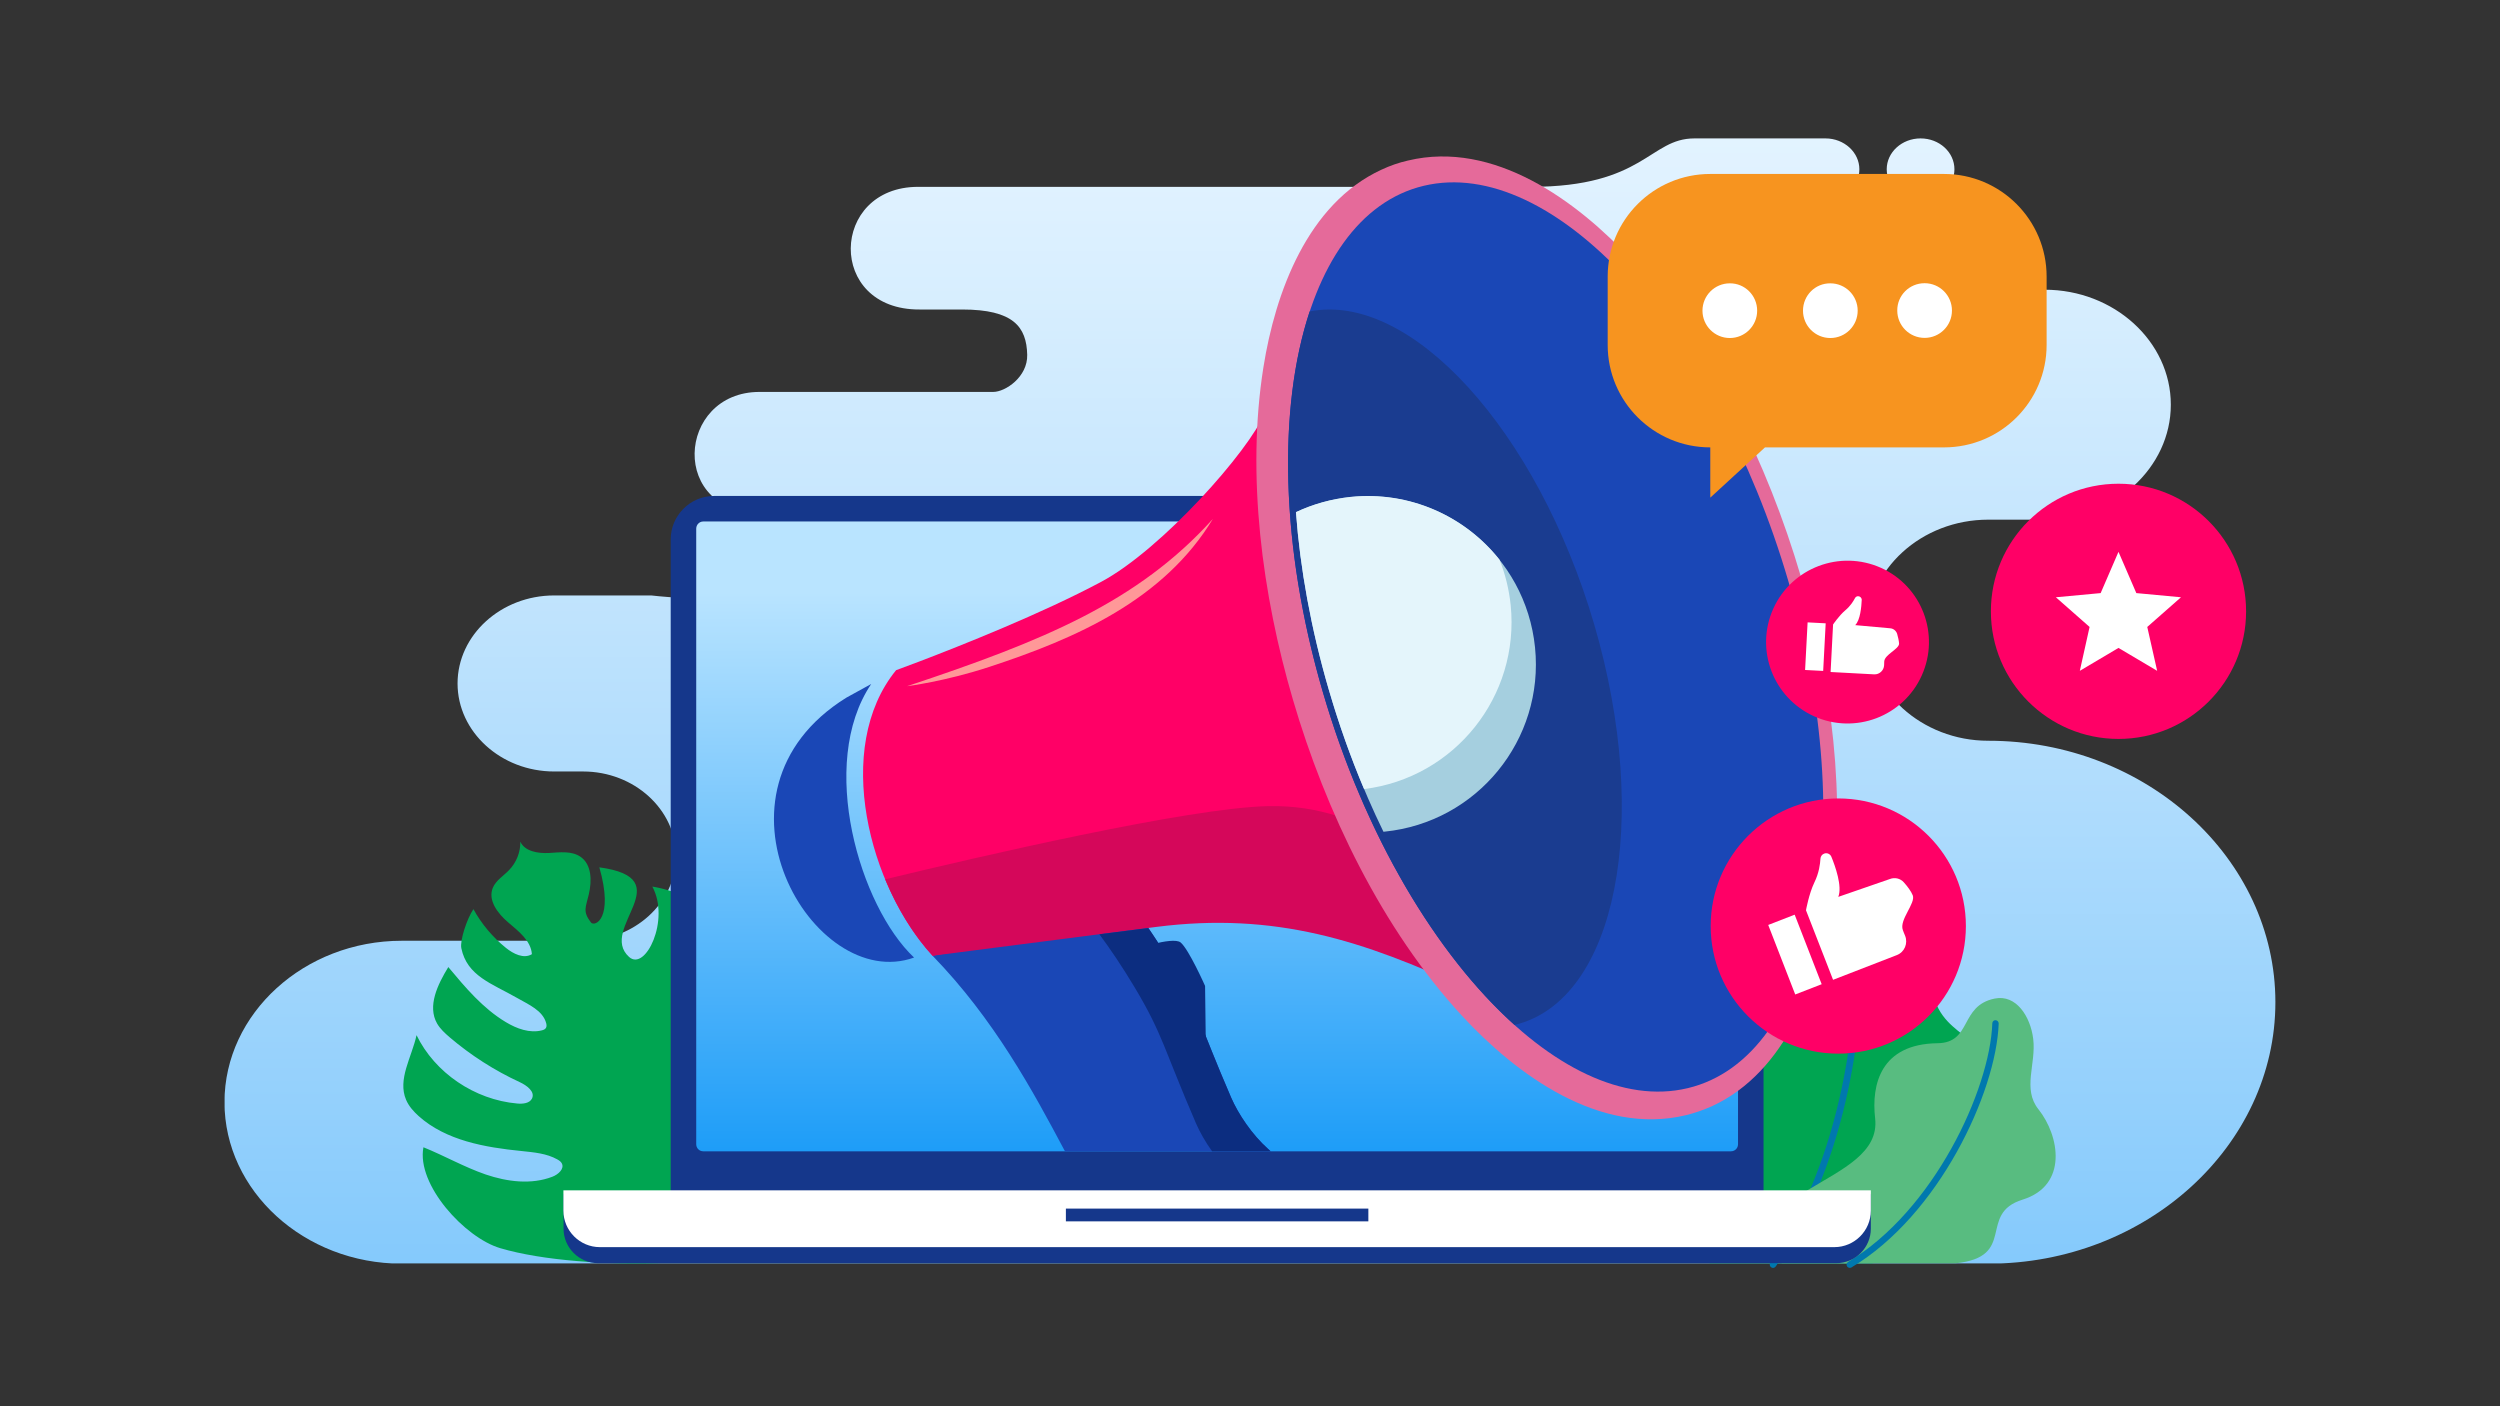 <?xml version="1.0" encoding="UTF-8"?> <!-- Generator: Adobe Illustrator 23.0.2, SVG Export Plug-In . SVG Version: 6.00 Build 0) --> <svg xmlns="http://www.w3.org/2000/svg" xmlns:xlink="http://www.w3.org/1999/xlink" version="1.1" id="Layer_1" x="0px" y="0px" width="1920px" height="1080px" viewBox="0 0 1920 1080" style="enable-background:new 0 0 1920 1080;" xml:space="preserve"><rect x="0" y="0" width="1920" height="1080" fill="#333333" stroke="none"/> <style type="text/css"> .st0{clip-path:url(#SVGID_2_);fill:url(#SVGID_3_);} .st1{fill:#00A551;} .st2{fill:#0078AE;} .st3{fill:#58BC80;} .st4{fill-rule:evenodd;clip-rule:evenodd;fill:#15378B;} .st5{clip-path:url(#SVGID_5_);fill:url(#SVGID_6_);} .st6{fill-rule:evenodd;clip-rule:evenodd;fill:#FFFFFF;} .st7{fill-rule:evenodd;clip-rule:evenodd;fill:#1A47B6;} .st8{fill-rule:evenodd;clip-rule:evenodd;fill:#FF0066;} .st9{fill-rule:evenodd;clip-rule:evenodd;fill:#D5075A;} .st10{fill-rule:evenodd;clip-rule:evenodd;fill:#FF9898;} .st11{fill-rule:evenodd;clip-rule:evenodd;fill:#E56A9A;} .st12{fill-rule:evenodd;clip-rule:evenodd;fill:#1A3C90;} .st13{fill-rule:evenodd;clip-rule:evenodd;fill:#A5CFDF;} .st14{fill-rule:evenodd;clip-rule:evenodd;fill:#E4F5FB;} .st15{fill-rule:evenodd;clip-rule:evenodd;fill:#0C2D80;} .st16{fill-rule:evenodd;clip-rule:evenodd;fill:#F7941F;} .st17{fill:#FFFFFF;} .st18{fill:#B2EBF3;} .st19{fill:#FED20F;} .st20{fill:#6ACEF0;} .st21{fill:#D3EDEE;} .st22{fill:#FDD247;} .st23{fill:#0396C8;} .st24{fill:#007BED;} .st25{fill:#2970B5;} .st26{fill:#225B91;} .st27{opacity:0.5;fill:#CFF0FF;} .st28{fill:#2667A6;} .st29{fill:#F4B09A;} .st30{fill:#F4A086;} .st31{fill:#0A3C5F;} .st32{fill:#DF4223;} .st33{fill:#FFA361;} .st34{fill:#FEB11A;} .st35{fill:#FE971A;} .st36{fill:#FEB21A;} .st37{fill:#FECD1A;} .st38{fill:#E67117;} .st39{fill:#FEC147;} .st40{fill:#FDA800;} .st41{fill:#F7700F;} </style> <g> <g> <g> <defs> <path id="SVGID_1_" d="M583.3,301h179.5c9.3,0,26.5-11.5,26.1-28.5c-0.5-21.5-10.6-34.8-50-34.8h-32.6 c-71.7,0.4-69-94.2-1.2-94.2c135,0,335.5,0,470.5,0c87.3,0,91.2-37.2,125.7-37.2c34.6,0,7,0,7,0h93.7c14.3,0,26,10.7,26,23.7v0 c0,13-11.7,23.7-26,23.7h-25c-20.8,0-37.7,15.5-37.7,34.4c0,18.9,17,34.4,37.7,34.4h193.3c53.3,0,96.9,39.7,96.9,88.3 c0,48.5-43.6,88.3-96.9,88.3H1527c-51.3,0-93.2,38.2-93.2,84.9c0,46.7,42,84.9,93.2,84.9c121.3,0,220.5,90.3,220.5,200.8 c0,110.4-99.2,200.8-220.5,200.8H308.6c-74.9,0-136.2-55.8-136.2-124c0-68.2,61.3-124,136.2-124h139.2c39.3,0,71.4-29.2,71.4-65 c0-35.7-32.1-65-71.4-65h-22.2c-40.8,0-74.2-30.4-74.2-67.6s33.4-67.6,74.2-67.6h74.6c0,0,142.3,17.4,132.8-40.5 c3-35-18.9-23-45.8-22.5C512.8,395.8,519.6,301,583.3,301 M1475,153.7c-14.4,0-26-10.6-26-23.7c0-13.1,11.7-23.7,26-23.7 c14.4,0,26,10.6,26,23.7C1501,143.1,1489.4,153.7,1475,153.7z"></path> </defs> <clipPath id="SVGID_2_"> <use xlink:href="#SVGID_1_" style="overflow:visible;"></use> </clipPath> <linearGradient id="SVGID_3_" gradientUnits="userSpaceOnUse" x1="960" y1="1730.717" x2="960" y2="-50.889"> <stop offset="0" style="stop-color:#1E9DF8"></stop> <stop offset="0.144" style="stop-color:#42ADF9"></stop> <stop offset="0.45" style="stop-color:#8ACCFC"></stop> <stop offset="0.705" style="stop-color:#BFE3FD"></stop> <stop offset="0.895" style="stop-color:#E0F2FF"></stop> <stop offset="1" style="stop-color:#ECF7FF"></stop> </linearGradient> <rect x="172.5" y="106.3" class="st0" width="1575.1" height="864"></rect> </g> <path class="st1" d="M620.4,945.5c-33.8,28.2-171.9,32.1-236.2,13.1c-27.2-8-64.5-48.8-59-77.5c16.1,6.5,31.3,15.2,47.8,20.9 c16.5,5.6,35,8,51.3,1.7c4.4-1.7,9.3-6,7.2-10.2c-0.7-1.4-2.1-2.3-3.5-3.1c-8.2-4.6-17.9-5.4-27.3-6.4 c-28.3-2.8-58.2-8.1-79.1-26.8c-4-3.6-7.6-7.6-9.7-12.5c-6.8-15.8,4.4-32.9,8-49.7c14.1,28.9,44.5,49.6,77.3,52.5 c4.3,0.4,9.6-0.1,11.4-3.9c2.5-5.2-4-10-9.4-12.5c-19.5-9-37.7-20.7-53.9-34.5c-3.6-3.1-7.2-6.4-9.6-10.5 c-7.7-13.5,0.5-30.1,8.6-43.4c13.1,15.7,26.5,31.7,44.2,42.3c8.3,5,18.3,8.7,27.7,6.3c1.2-0.3,2.5-0.8,3.1-1.9 c0.6-1,0.5-2.3,0.2-3.5c-2.5-9.8-13.5-14.4-22.4-19.5c-19.4-11.1-38.4-16.8-42.8-38.2c-1.2-5.9,4.3-22.6,9.3-30 c6.2,11.4,14.8,21.6,25,29.8c5.7,4.6,13.7,8.6,19.9,4.8c-0.7-10.3-10.2-17.6-18.2-24.4c-8-6.8-15.8-17-11.8-26.6 c2.4-5.7,8.2-9.1,12.5-13.6c5.6-5.8,8.8-13.8,8.6-21.8c3.4,7.4,13.4,9.1,21.8,8.7c8.4-0.5,17.6-1.8,24.4,2.9 c8.8,6,8.8,18.7,6.4,28.9c-2.4,10.2-4.8,13,1.6,21.5c2.8,3.7,17.9-2.4,6.5-42.3c63.4,8.7-1.2,47,22.8,68.8 c12.6,11.5,31.7-28.5,17.9-54c0,0,55.2,7.8,43.3,43.5c-11.9,35.7-28.8,35-21.6,53.5c7.2,18.5,38,3.8,43-52.8 c0,0,50.3,39.4,36.3,60.8c-14,21.4-38.2,41.9-76.8,51.7c-16,4.1-9.2,29.3,16.5,17.6c25.7-11.7,57.1-20.9,76.3-66 c0,0,43,60.6-16.6,75.3c-9.4,2.3-48,7.8-44.7,23c3.3,15.3,48.9,2.8,70.1-16.2C626.9,871.2,666.8,920.9,620.4,945.5"></path> <path class="st1" d="M1313.2,970.2c0,0-45.9-20.9-39.1-53.3c6.8-32.4,44.2-29,39.1-54.5c-5-25.6-29.6-65.3-5.7-94.3 c23.8-29,63.5-11.6,68.5-56.5c4-36.2,20.7-61.8,53.1-54.3c30,7,52.3,30.2,52.9,85.4c0.6,58.8,42,42.3,42.5,85.6 c0.5,43.6-34.2,43.6-47.8,72.9c-6.4,13.8,10.3,62.4-39.1,69H1313.2z"></path> <path class="st2" d="M1424,680.9c0,0,0.1,1,0.3,2.9c0.5,5.8,1.6,19.9,1.6,39.6c0,57.5-9.1,162.6-66.3,246.4 c-0.8,1.1-0.5,2.7,0.7,3.5c1.1,0.8,2.7,0.5,3.5-0.7c58.2-85.3,67.2-191.2,67.2-249.3c0-26.5-1.9-43-1.9-43 c-0.2-1.4-1.4-2.4-2.8-2.2C1424.8,678.3,1423.9,679.5,1424,680.9"></path> <path class="st3" d="M1368.4,970.2c0,0-7.2-39.9,19.9-56.2c27.1-16.3,54.8-28.9,51.8-55.1c-3-26.2,4.4-57.1,47.8-57.7 c26.8-0.3,16.8-28.7,44-34.3c16.6-3.4,27.5,13.9,29.6,30.9c2.4,19.4-8.5,38.4,4,54.1c16.3,20.4,22.9,58.5-12.1,69.4 c-35,10.8-3.8,44-51.5,48.9H1368.4z"></path> <path class="st2" d="M1530.1,785.9c-0.9,25.4-12.2,61.7-31.5,96.2c-19.3,34.6-46.6,67.5-79.2,87c-1.2,0.7-1.6,2.2-0.9,3.4 c0.7,1.2,2.2,1.6,3.4,0.9c33.7-20.1,61.4-53.7,81-88.8c19.6-35.2,31.1-71.8,32.1-98.5c0-1.4-1-2.5-2.4-2.6 C1531.3,783.4,1530.1,784.5,1530.1,785.9"></path> <path class="st4" d="M548.4,380.9h772.7c18.3,0,33.3,15,33.3,33.3v509.8c0,18.3-15,33.3-33.3,33.3H548.4 c-18.3,0-33.3-15-33.3-33.3V414.3C515.1,395.9,530.1,380.9,548.4,380.9"></path> <g> <defs> <path id="SVGID_4_" d="M540.1,400.5h789.3c3,0,5.4,2.4,5.4,5.4v472.9c0,3-2.4,5.4-5.4,5.4H540.1c-3,0-5.4-2.4-5.4-5.4V406 C534.7,403,537.1,400.5,540.1,400.5"></path> </defs> <clipPath id="SVGID_5_"> <use xlink:href="#SVGID_4_" style="overflow:visible;"></use> </clipPath> <linearGradient id="SVGID_6_" gradientUnits="userSpaceOnUse" x1="934.73" y1="883.621" x2="934.73" y2="454.472"> <stop offset="0" style="stop-color:#1E9DF8"></stop> <stop offset="1" style="stop-color:#B9E4FF"></stop> </linearGradient> <rect x="534.7" y="400.5" class="st5" width="800.1" height="483.7"></rect> </g> <path class="st4" d="M432.7,917.1h1004.1v26.5c0,14.6-11.9,26.5-26.5,26.5h-951c-14.6,0-26.5-11.9-26.5-26.5V917.1z"></path> <path class="st6" d="M432.7,914.2h1004.1v15.6c0,15.4-12.6,28-28,28H460.7c-15.4,0-28-12.6-28-28V914.2z"></path> <rect x="818.6" y="928.2" class="st4" width="232.3" height="9.8"></rect> <path class="st7" d="M716.2,734c47.3,48.7,77,103.7,101.7,150.2h158c-0.7-0.6-1.4-1.3-2.1-1.9c-12.2-10.9-22.8-26.7-28.3-39.4 c-24.2-56-25.6-68.4-47-104.3c-28.6-47.8-53.5-72.5-53.5-72.5l-121.3,55.6L716.2,734z"></path> <path class="st8" d="M971.3,317.2c-11.7,28.7-79,104.7-125.5,129.6C800,471.3,737,496.2,706.4,507.9c-11.3,4.3-18.2,6.8-18.2,6.8 c-48.7,59.8-20.6,166.5,28,219.3l172.4-31.5c96.8-17.7,167.3,23,253.5,64l-6.9-225.1l-102-208.9L971.3,317.2z"></path> <path class="st9" d="M679.8,675.3c9.4,22.6,22,43,36.4,58.7l171.6-22.1c91.9-11.8,159.7,10.7,239.2,47.5l-24.5-88.2 c-7.3-0.1-49.3-53.7-128.3-52.1C912.9,620.3,749.3,658.5,679.8,675.3"></path> <path class="st7" d="M669.1,525.3c-41.4,61.4-8.6,171.1,32.9,210.1c-77.3,27.9-168.7-127.1-52-199.6L669.1,525.3z"></path> <path class="st10" d="M696.6,527c104.2-34.6,177.4-64.6,234.9-128.5c-37.7,62.3-105,91.8-171.8,113.7 C725.6,523.4,696.6,527,696.6,527"></path> <path class="st11" d="M1081.3,123.3c65.9-15.8,129.8,30.9,172,76.6c61.1,66.3,104.5,156.8,129.7,242.7 c23.4,80.1,35.7,172.1,22.6,255.1c-9.1,57.4-33.9,125.5-90.5,151.7c-6.6,3-13.5,5.4-20.5,7.1c-65.9,15.8-129.8-30.9-172-76.6 C1061.4,713.5,1018,623,992.9,537.1C969.4,457,957.1,365,970.3,282.1c9.1-57.4,33.9-125.5,90.5-151.7 C1067.4,127.3,1074.2,124.9,1081.3,123.3"></path> <path class="st7" d="M1093.4,142.7c98.7-23.6,224.1,112.4,280.1,303.8c56,191.4,21.4,365.6-77.3,389.2 c-98.7,23.6-224.1-112.4-280.1-303.8C960,340.5,994.7,166.3,1093.4,142.7"></path> <path class="st12" d="M1163.2,787.2c-59.8-53.6-115-145.3-147.2-255.4c-32.9-112.5-34.5-219.1-10.2-292.6 c77.5-15.5,174.8,91.1,218.6,240.5c44.2,151.2,16.9,288.8-61.1,307.4L1163.2,787.2z"></path> <path class="st13" d="M1062.5,638.8c-16.3-33.4-30.5-70-41.9-108.8c-13.8-47.2-22.1-93.4-25.3-136.6c12.9-6.1,27.1-10.1,42.1-11.7 c71-7.2,134.3,44.5,141.5,115.5c7.2,71-44.5,134.3-115.5,141.5L1062.5,638.8z"></path> <path class="st14" d="M1047.6,606c-10.2-24.1-19.3-49.6-27-76.1c-13.8-47.2-22.1-93.4-25.3-136.6c12.9-6.1,27.1-10.1,42.1-11.7 c45.4-4.6,87.8,14.9,114.2,48.2c4.4,10.9,7.3,22.6,8.6,34.9C1167.3,534.8,1117.1,597.4,1047.6,606"></path> <path class="st15" d="M871.6,758.6c21.5,35.9,22.8,48.4,47,104.3c2.9,6.6,7.1,14.1,12.3,21.3h45c-0.7-0.6-1.4-1.3-2.1-1.9 c-12.2-10.9-22.8-26.7-28.3-39.4c-24.2-56-25.6-68.4-47-104.3c-5.7-9.6-11.3-18.2-16.6-25.9l-37.6,4.8 C852.4,728.4,861.8,742.2,871.6,758.6"></path> <path class="st15" d="M868.7,730.1c0,0,13.7,21.7,24.9,46.5c11.2,24.8,18.9,44.2,18.9,44.2l13.7-7.2l-0.7-56.4 c0,0-12.5-28.2-18.8-33.4C900.4,718.8,868.7,730.1,868.7,730.1"></path> <path class="st16" d="M1313.5,133.6H1493c43.5,0,78.8,35.3,78.8,78.8v52.5c0,43.5-35.3,78.7-78.8,78.7h-137.5l-42,38.6v-38.6 c-43.5,0-78.8-35.2-78.8-78.7v-52.5C1234.7,168.8,1270,133.6,1313.5,133.6"></path> <path class="st17" d="M1384.7,238.6c0,11.6,9.4,21,21,21c11.6,0,21-9.4,21-21c0-11.6-9.4-21-21-21 C1394.1,217.5,1384.7,226.9,1384.7,238.6 M1478.1,217.5c11.6,0,21,9.4,21,21c0,11.6-9.4,21-21,21c-11.6,0-21-9.4-21-21 C1457,226.9,1466.4,217.5,1478.1,217.5z M1349.5,238.6c0,11.6-9.4,21-21,21c-11.6,0-21-9.4-21-21c0-11.6,9.4-21,21-21 C1340,217.5,1349.5,226.9,1349.5,238.6z"></path> <path class="st8" d="M1411.8,613.2c54.1,0,98,43.9,98,98c0,54.1-43.9,98-98,98c-54.1,0-98-43.9-98-98 C1313.8,657.1,1357.7,613.2,1411.8,613.2"></path> <rect x="1367.9" y="704.3" transform="matrix(0.932 -0.362 0.362 0.932 -171.848 549.137)" class="st17" width="21.8" height="57.3"></rect> <path class="st17" d="M1462.2,677.7c-2.7-3.1-7-4.1-10.8-2.6l-39.6,13.7c3.2-8-2.3-23.5-5.3-30.8c-0.9-2.2-3.4-3.3-5.6-2.4 c-1.6,0.6-2.7,2.1-2.8,3.9c-0.2,3.7-1,10.8-4.7,18.3c-4.2,8.8-6.4,21.3-6.4,21.3l20.8,53.4l49-19c5.9-2.3,8.7-9,6.3-14.9 c-0.6-1.4-1.2-2.8-1.7-4.3c-3-7.8,10-20.6,7.6-26.7C1467.7,684.4,1464.8,680.6,1462.2,677.7"></path> <path class="st8" d="M1627,371.5c54.1,0,98,43.9,98,98c0,54.1-43.9,98-98,98c-54.1,0-98-43.9-98-98 C1529,415.4,1572.9,371.5,1627,371.5"></path> <polygon class="st6" points="1627,423.8 1640.7,455.5 1675,458.7 1649.1,481.5 1656.7,515.2 1627,497.6 1597.3,515.2 1604.8,481.5 1578.9,458.7 1613.3,455.5 "></polygon> <path class="st8" d="M1444.6,436.1c31.5,14.2,45.5,51.2,31.3,82.7c-14.2,31.5-51.2,45.5-82.7,31.3c-31.5-14.2-45.5-51.2-31.3-82.7 C1376.1,436,1413.1,422,1444.6,436.1"></path> <rect x="1375.7" y="490.2" transform="matrix(5.254878e-02 -0.999 0.999 5.254878e-02 824.314 1863.111)" class="st17" width="36.6" height="13.9"></rect> <path class="st17" d="M1457,486.8c-0.8-2.5-3-4.2-5.6-4.3l-26.6-2.4c3.9-3.8,4.8-14.3,5-19.3c0.1-1.5-1.1-2.8-2.6-2.9 c-1.1-0.1-2.1,0.5-2.6,1.5c-1.1,2.1-3.4,6-7.5,9.4c-4.7,4-9.3,10.8-9.3,10.8l-1.9,36.5l33.5,1.8c4,0.2,7.4-3,7.6-7 c0-0.9,0.1-1.9,0.1-2.9c0.3-5.3,11.2-9.4,11.4-13.6C1458.4,492.2,1457.7,489.2,1457,486.8"></path> </g> </g> </svg> 